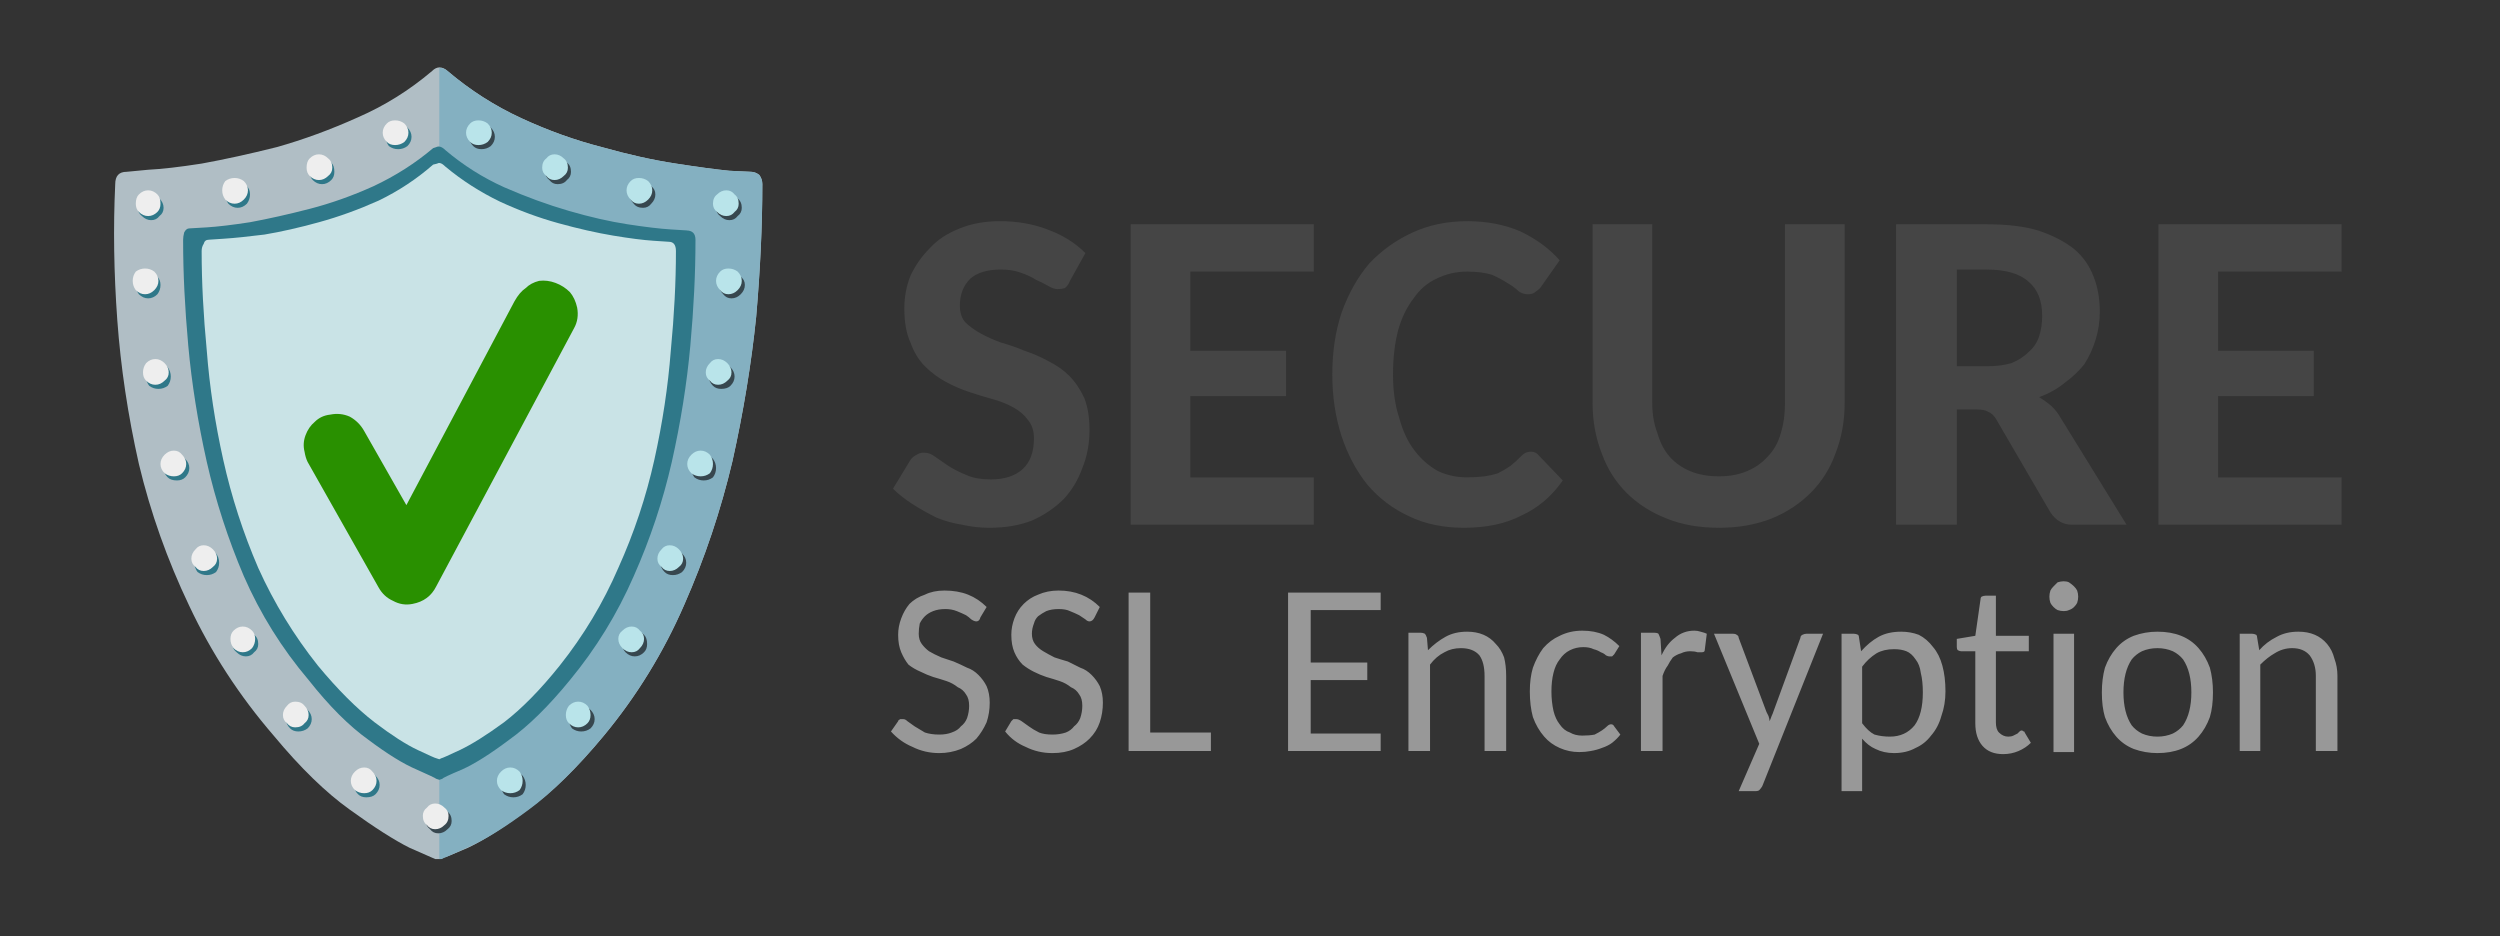 <svg version="1.2" xmlns="http://www.w3.org/2000/svg" viewBox="0 0 243 91" width="243" height="91"><rect x="0" y="0" width="243" height="91" fill="#333333" stroke="none"/><style>.a{fill:#454545}.b{fill:#989898}.c{fill:#B0BEC5}.d{fill:#84B0C1}.e{fill:#2F7889}.f{fill:#C9E3E6}.g{fill:#37474F}.h{fill:#B9E4EA}.i{fill:#EEE}.j{fill:}.k{fill:#299000}</style><path class="a" d="m105.5 24.6l-1.5 2.7q-0.2 0.5-0.5 0.7-0.3 0.1-0.7 0.1-0.4 0-0.9-0.3-0.5-0.3-1.2-0.6-0.6-0.4-1.5-0.7-0.8-0.3-1.9-0.3-2 0-3 0.9-1 1-1 2.6 0 1 0.5 1.6 0.6 0.6 1.5 1.1 0.9 0.5 2 0.9 1.1 0.3 2.3 0.8 1.2 0.4 2.3 1 1.2 0.6 2 1.4 0.9 0.9 1.5 2.2 0.5 1.3 0.5 3.1 0 2-0.7 3.7-0.6 1.7-1.8 3-1.3 1.3-3.1 2.1-1.8 0.7-4.1 0.7-1.4 0-2.7-0.3-1.3-0.2-2.5-0.7-1.2-0.6-2.3-1.3-1.1-0.7-1.9-1.5l1.7-2.8q0.2-0.3 0.6-0.5 0.3-0.2 0.7-0.2 0.6 0 1.1 0.4 0.6 0.4 1.3 0.9 0.8 0.5 1.8 0.9 0.9 0.4 2.3 0.4 2 0 3.1-1 1.1-1 1.1-3 0-1.1-0.6-1.8-0.5-0.7-1.4-1.2-0.9-0.5-2-0.8-1.1-0.3-2.3-0.7-1.2-0.4-2.3-1-1.1-0.6-2-1.5-0.9-0.9-1.4-2.3-0.6-1.3-0.6-3.3 0-1.7 0.6-3.2 0.7-1.5 1.9-2.7 1.1-1.2 2.9-1.9 1.7-0.7 3.9-0.7 2.5 0 4.6 0.8 2.2 0.8 3.7 2.3zm4.4-2.8h17.8v4.6h-12v7.7h9.3v4.4h-9.3v7.9h12v4.6h-17.8zm38.9 22.1q0.5 0 0.8 0.4l2.3 2.4q-1.6 2.3-4 3.4-2.3 1.2-5.6 1.2-3 0-5.3-1.1-2.4-1.1-4.1-3.1-1.6-2-2.5-4.7-0.9-2.8-0.9-6 0-3.3 0.9-6 1-2.8 2.7-4.8 1.8-1.9 4.2-3 2.4-1.1 5.3-1.1 2.9 0 5.2 1 2.3 1.1 3.8 2.8l-1.9 2.7q-0.2 0.2-0.5 0.4-0.2 0.2-0.7 0.2-0.5 0-0.9-0.3-0.4-0.4-1.1-0.8-0.6-0.4-1.5-0.8-1-0.3-2.4-0.3-1.6 0-3 0.7-1.3 0.6-2.2 1.9-1 1.3-1.5 3.1-0.5 1.9-0.5 4.3 0 2.4 0.6 4.2 0.5 1.9 1.5 3.2 1 1.3 2.3 2 1.3 0.6 2.8 0.6 0.9 0 1.7-0.1 0.7-0.1 1.3-0.3 0.6-0.3 1.2-0.7 0.5-0.4 1.1-1 0.2-0.2 0.4-0.3 0.3-0.1 0.5-0.1zm18.3 2.4q1.5 0 2.7-0.5 1.2-0.5 2-1.4 0.9-0.9 1.3-2.3 0.4-1.3 0.4-2.9v-17.4h5.8v17.4q0 2.6-0.9 4.9-0.8 2.2-2.4 3.8-1.6 1.6-3.8 2.5-2.3 0.9-5.1 0.9-2.9 0-5.1-0.9-2.3-0.9-3.9-2.5-1.6-1.6-2.4-3.8-0.9-2.3-0.9-4.9v-17.4h5.8v17.4q0 1.6 0.5 2.9 0.4 1.4 1.2 2.3 0.8 0.9 2 1.4 1.2 0.5 2.8 0.5zm25-6.5h-1.9v11.2h-5.9v-29.2h8.8q3 0 5 0.6 2.1 0.7 3.5 1.8 1.3 1.1 1.9 2.7 0.6 1.5 0.6 3.4 0 1.4-0.4 2.7-0.4 1.3-1.1 2.4-0.8 1-1.9 1.8-1.1 0.9-2.5 1.4 0.5 0.3 1 0.7 0.5 0.4 0.9 1l6.6 10.7h-5.3q-1.3 0-2.1-1.2l-5.3-9.1q-0.3-0.5-0.8-0.7-0.3-0.2-1.1-0.2zm-1.9-13.6v9.4h2.9q1.4 0 2.4-0.3 1-0.4 1.7-1.1 0.7-0.6 1-1.5 0.3-0.9 0.3-2 0-2.2-1.3-3.3-1.3-1.2-4.1-1.2zm19.6-4.4h17.8v4.6h-12v7.7h9.3v4.4h-9.3v7.9h12v4.6h-17.8z"/><path class="b" d="m95.9 59l-0.6 1q-0.1 0.4-0.4 0.4-0.2 0-0.5-0.2-0.2-0.2-0.5-0.4-0.4-0.2-0.9-0.4-0.5-0.2-1.1-0.2-0.7 0-1.2 0.2-0.5 0.2-0.8 0.5-0.3 0.3-0.5 0.7-0.1 0.5-0.1 1 0 0.6 0.3 1 0.3 0.4 0.7 0.7 0.5 0.3 1.2 0.6 0.6 0.2 1.2 0.4 0.7 0.3 1.3 0.6 0.6 0.2 1.1 0.7 0.5 0.5 0.8 1.1 0.3 0.7 0.3 1.6 0 1-0.3 1.9-0.4 0.9-1 1.6-0.6 0.6-1.5 1-1 0.4-2.1 0.4-1.4 0-2.6-0.6-1.2-0.5-2.1-1.5l0.7-1q0-0.1 0.2-0.2 0.1 0 0.3 0 0.2 0 0.4 0.2 0.3 0.2 0.7 0.5 0.5 0.3 1 0.6 0.6 0.2 1.4 0.2 0.7 0 1.2-0.2 0.6-0.2 0.9-0.6 0.4-0.3 0.6-0.8 0.2-0.6 0.2-1.2 0-0.7-0.3-1.1-0.3-0.5-0.8-0.7-0.5-0.4-1.1-0.6-0.6-0.2-1.3-0.4-0.6-0.2-1.2-0.5-0.7-0.3-1.2-0.7-0.4-0.5-0.7-1.2-0.3-0.7-0.3-1.7 0-0.8 0.3-1.6 0.3-0.8 0.8-1.4 0.6-0.6 1.5-0.9 0.8-0.4 1.9-0.4 1.3 0 2.3 0.4 1 0.4 1.8 1.2zm11 0l-0.5 1q-0.2 0.4-0.5 0.4-0.2 0-0.4-0.2-0.3-0.2-0.6-0.4-0.4-0.2-0.9-0.4-0.4-0.2-1.1-0.2-0.7 0-1.2 0.2-0.4 0.2-0.8 0.5-0.3 0.3-0.4 0.7-0.2 0.5-0.2 1 0 0.6 0.3 1 0.3 0.4 0.8 0.7 0.5 0.3 1.1 0.6 0.6 0.2 1.3 0.4 0.6 0.3 1.2 0.6 0.6 0.2 1.1 0.7 0.5 0.5 0.8 1.1 0.3 0.7 0.3 1.6 0 1-0.3 1.9-0.3 0.9-1 1.6-0.6 0.6-1.5 1-0.9 0.4-2.1 0.4-1.4 0-2.6-0.6-1.2-0.5-2-1.5l0.6-1q0.1-0.1 0.2-0.2 0.1 0 0.3 0 0.2 0 0.5 0.2 0.3 0.2 0.7 0.5 0.4 0.3 1 0.6 0.5 0.2 1.3 0.2 0.7 0 1.3-0.2 0.5-0.2 0.8-0.6 0.4-0.3 0.6-0.8 0.2-0.6 0.2-1.2 0-0.7-0.3-1.1-0.3-0.5-0.8-0.7-0.5-0.4-1.1-0.6-0.6-0.2-1.3-0.4-0.6-0.2-1.2-0.5-0.6-0.3-1.1-0.7-0.5-0.5-0.8-1.2-0.3-0.7-0.3-1.7 0-0.8 0.3-1.6 0.3-0.8 0.9-1.4 0.6-0.6 1.4-0.9 0.9-0.4 2-0.4 1.2 0 2.2 0.4 1 0.4 1.8 1.2zm4.9-1.4v13.6h5.9v1.8h-8v-15.4zm13.4 0h9v1.7h-6.8v5.1h5.5v1.7h-5.5v5.2h6.8v1.7h-9zm13.8 15.4h-2.1v-11.5h1.2q0.2 0 0.4 0.1 0.1 0.1 0.2 0.4l0.1 1.2q0.8-0.8 1.7-1.3 0.9-0.5 2.1-0.5 0.9 0 1.6 0.3 0.7 0.3 1.2 0.9 0.5 0.5 0.8 1.3 0.2 0.8 0.2 1.8v7.3h-2.1v-7.3q0-1.3-0.5-2-0.6-0.7-1.8-0.7-0.9 0-1.6 0.4-0.8 0.4-1.4 1.2zm18.4-10.2l-0.5 0.8q-0.1 0.1-0.2 0.2-0.1 0-0.3 0-0.1 0-0.3-0.1-0.2-0.2-0.5-0.3-0.3-0.2-0.7-0.3-0.4-0.2-1-0.2-0.7 0-1.3 0.3-0.6 0.3-1 0.9-0.4 0.5-0.6 1.3-0.2 0.8-0.2 1.8 0 1 0.2 1.9 0.2 0.8 0.6 1.3 0.4 0.6 1 0.8 0.5 0.3 1.2 0.3 0.7 0 1.2-0.1 0.4-0.2 0.7-0.4 0.3-0.2 0.5-0.4 0.2-0.2 0.4-0.2 0.2 0 0.3 0.2l0.6 0.8q-0.3 0.4-0.8 0.8-0.4 0.3-1 0.5-0.5 0.2-1.1 0.3-0.5 0.1-1.1 0.1-1 0-1.9-0.4-0.9-0.4-1.5-1.1-0.7-0.8-1.1-1.9-0.3-1.1-0.3-2.5 0-1.3 0.3-2.3 0.4-1.1 1-1.9 0.7-0.8 1.6-1.2 1-0.5 2.2-0.5 1.2 0 2.1 0.4 0.8 0.4 1.5 1.1zm4.2 10.2h-2.1v-11.5h1.2q0.4 0 0.5 0.1 0.1 0.2 0.2 0.5l0.1 1.6q0.5-1.1 1.3-1.7 0.8-0.7 1.9-0.7 0.3 0 0.6 0.1 0.4 0.1 0.6 0.2l-0.2 1.6q0 0.2-0.3 0.2-0.1 0-0.4 0-0.3-0.1-0.7-0.1-0.5 0-0.9 0.2-0.4 0.1-0.8 0.4-0.3 0.4-0.5 0.8-0.3 0.4-0.5 1zm15.6-11.4l-5.9 14.8q-0.1 0.2-0.3 0.4-0.1 0.1-0.4 0.1h-1.6l2-4.6-4.4-10.7h1.8q0.3 0 0.4 0.1 0.2 0.1 0.2 0.3l2.7 7.2q0.1 0.2 0.2 0.4 0.1 0.3 0.1 0.5 0.1-0.2 0.2-0.5 0.1-0.2 0.2-0.5l2.6-7.1q0-0.2 0.2-0.3 0.2-0.1 0.4-0.1zm3.8 15.3h-2v-15.3h1.2q0.2 0 0.4 0.1 0.1 0.1 0.1 0.3l0.2 1.3q0.8-0.9 1.7-1.4 0.9-0.5 2.2-0.5 0.9 0 1.7 0.3 0.8 0.4 1.4 1.2 0.6 0.7 0.9 1.8 0.3 1.1 0.3 2.5 0 1.3-0.4 2.4-0.3 1.1-1 1.9-0.6 0.8-1.5 1.2-0.9 0.5-2.1 0.5-1 0-1.8-0.4-0.7-0.3-1.3-1zm3.1-13.8q-1 0-1.7 0.4-0.8 0.5-1.4 1.3v5.5q0.6 0.8 1.2 1.1 0.7 0.2 1.5 0.2 1.5 0 2.4-1.1 0.8-1.1 0.8-3.2 0-1.1-0.2-1.9-0.1-0.8-0.5-1.3-0.4-0.6-0.9-0.8-0.5-0.2-1.2-0.2zm10.6 10.2q-1.3 0-2-0.8-0.7-0.8-0.7-2.2v-7h-1.4q-0.1 0-0.3-0.1-0.1-0.1-0.1-0.3v-0.8l1.8-0.3 0.5-3.5q0-0.2 0.1-0.3 0.2-0.1 0.4-0.1h1v3.9h3.2v1.5h-3.2v6.9q0 0.7 0.3 1 0.4 0.4 0.9 0.4 0.3 0 0.5-0.1 0.2-0.1 0.4-0.2 0.1-0.1 0.2-0.2 0.1-0.1 0.2-0.1 0.1 0 0.2 0.1 0.1 0 0.1 0.1l0.6 1q-0.5 0.5-1.2 0.8-0.7 0.3-1.5 0.3zm4.9-11.7h2v11.5h-2zm2.4-3.6q0 0.3-0.1 0.6-0.1 0.2-0.3 0.4-0.2 0.2-0.5 0.3-0.2 0.1-0.5 0.1-0.3 0-0.6-0.1-0.2-0.1-0.4-0.3-0.2-0.2-0.3-0.4-0.1-0.3-0.1-0.6 0-0.3 0.1-0.6 0.1-0.2 0.3-0.4 0.2-0.2 0.4-0.4 0.3-0.1 0.6-0.1 0.3 0 0.5 0.1 0.3 0.2 0.5 0.4 0.2 0.2 0.3 0.4 0.1 0.3 0.1 0.6zm7.7 3.4q1.3 0 2.3 0.4 1 0.4 1.7 1.2 0.7 0.8 1.1 1.9 0.3 1.1 0.3 2.4 0 1.4-0.3 2.4-0.4 1.1-1.1 1.9-0.7 0.8-1.7 1.2-1 0.4-2.3 0.4-1.2 0-2.3-0.4-1-0.4-1.7-1.2-0.7-0.8-1.1-1.9-0.3-1-0.3-2.4 0-1.3 0.3-2.4 0.4-1.1 1.1-1.9 0.7-0.8 1.7-1.2 1.1-0.4 2.3-0.4zm0 10.2q0.8 0 1.5-0.3 0.6-0.3 1-0.8 0.4-0.6 0.6-1.4 0.2-0.8 0.2-1.8 0-1-0.2-1.8-0.2-0.8-0.6-1.4-0.4-0.5-1-0.8-0.7-0.3-1.5-0.3-0.8 0-1.5 0.3-0.6 0.3-1 0.8-0.4 0.6-0.6 1.4-0.2 0.8-0.2 1.8 0 1 0.2 1.8 0.2 0.8 0.6 1.4 0.4 0.5 1 0.8 0.7 0.3 1.5 0.3zm10 1.4h-2v-11.4h1.2q0.2 0 0.4 0.1 0.1 0.1 0.1 0.3l0.2 1.2q0.7-0.8 1.7-1.3 0.9-0.5 2.1-0.5 0.9 0 1.6 0.3 0.7 0.3 1.2 0.9 0.5 0.6 0.7 1.4 0.3 0.8 0.3 1.7v7.3h-2.1v-7.3q0-1.2-0.6-2-0.6-0.7-1.7-0.7-0.9 0-1.7 0.5-0.7 0.4-1.4 1.1z"/><path class="c" d="m12.3 16.7q0.1 0 2.1-0.2 2-0.1 5.2-0.6 3.3-0.6 7.3-1.6 3.9-1.1 7.9-2.9 3.9-1.7 7.2-4.5 0.7-0.7 1.5 0 3.3 2.8 7.2 4.6 3.9 1.8 7.8 2.8 3.9 1.1 7.2 1.6 3.2 0.5 5.2 0.7 2.1 0.1 2.1 0.1 0.4 0 0.8 0.3 0.3 0.4 0.3 0.9 0 6-0.6 12.9-0.7 6.8-2.3 14-1.7 7.2-4.7 14-3 6.9-7.8 12.7-3.9 4.7-7.4 7.2-3.5 2.6-5.8 3.7-2.3 1-2.5 1 0 0-0.1 0.1-0.1 0-0.2 0-0.2 0-0.3 0-0.1 0-0.1 0-0.2-0.1-2.5-1.1-2.2-1.1-5.8-3.7-3.5-2.5-7.4-7.2-5-5.8-8.2-12.6-3.2-6.7-4.9-13.8-1.6-7.1-2.1-14-0.5-6.9-0.2-13.2 0-1.2 1.1-1.2zm52.7 6.8q0.7 0 0.7 0.9 0 4.5-0.5 9.7-0.4 5.2-1.6 10.6-1.2 5.4-3.5 10.5-2.2 5.1-5.7 9.5-2.8 3.5-5.4 5.5-2.6 1.9-4.3 2.7-1.7 0.7-1.8 0.8l-0.2 0.1v-57.9q0.3 0 0.6 0.3 2.4 2 5.3 3.4 2.8 1.3 5.7 2.1 2.9 0.8 5.3 1.2 2.4 0.4 3.9 0.5 1.5 0.1 1.5 0.1z"/><path class="d" d="m73 16.7q0.4 0 0.8 0.3 0.3 0.4 0.3 0.9 0 6-0.6 12.9-0.7 6.8-2.3 14-1.7 7.2-4.7 14-3 6.9-7.8 12.7-3.9 4.7-7.3 7.2-3.5 2.6-5.8 3.6-2.4 1.1-2.5 1.1 0 0.1-0.4 0.1v-76.9q0 0 0 0 0 0 0 0 0.5 0 0.8 0.3 3.3 2.8 7.2 4.6 3.9 1.8 7.8 2.8 3.9 1.1 7.2 1.6 3.2 0.5 5.2 0.7 2.1 0.1 2.1 0.1z"/><path class="e" d="m18.4 22.2q0.1 0 1.7-0.1 1.6-0.1 4.2-0.5 2.7-0.5 5.8-1.3 3.1-0.8 6.2-2.2 3.2-1.5 5.8-3.7 0 0 0.3-0.1 0.4-0.2 0.9 0.3 2.6 2.2 5.7 3.6 3.2 1.4 6.3 2.3 3.1 0.9 5.7 1.3 2.6 0.4 4.2 0.5 1.6 0.1 1.6 0.1h-0.1q0.9 0 0.9 0.9v0.1q0 4.7-0.5 10.2-0.5 5.5-1.8 11.3-1.3 5.7-3.7 11.1-2.4 5.5-6.2 10.1-3.1 3.8-5.9 5.8-2.8 2.1-4.6 2.9-1.9 0.8-1.9 0.9l-0.3 0.1-0.3-0.1q-0.1-0.1-1.9-0.9-1.9-0.8-4.7-2.9-2.8-2-5.8-5.8-3.9-4.6-6.3-10.1-2.3-5.4-3.6-11.1-1.3-5.8-1.8-11.3-0.5-5.5-0.5-10.2v-0.1q0-0.3 0.1-0.7 0.2-0.4 0.5-0.4zm21.6-8.9q0-0.5-0.4-0.9-0.4-0.3-0.9-0.3-0.5 0-0.9 0.3-0.3 0.4-0.3 0.9 0 0.5 0.3 0.9 0.4 0.3 0.9 0.3 0.5 0 0.9-0.3 0.4-0.4 0.4-0.9zm-7.5 3.4q0-0.6-0.3-0.9-0.4-0.4-0.9-0.4-0.5 0-0.9 0.4-0.3 0.3-0.3 0.9 0 0.5 0.3 0.8 0.4 0.4 0.9 0.4 0.5 0 0.9-0.4 0.3-0.3 0.3-0.8zm-8.2 2.2q0-0.5-0.3-0.8-0.4-0.4-0.9-0.4-0.5 0-0.9 0.4-0.3 0.3-0.3 0.8 0 0.5 0.3 0.9 0.4 0.4 0.9 0.4 0.5 0 0.9-0.4 0.3-0.4 0.3-0.9zm-8.4 1.3q0-0.5-0.4-0.9-0.3-0.4-0.8-0.4-0.5 0-0.9 0.4-0.4 0.4-0.4 0.9 0 0.5 0.4 0.8 0.4 0.4 0.9 0.4 0.5 0 0.8-0.4 0.4-0.3 0.4-0.8zm-0.3 7.5q0-0.5-0.3-0.8-0.4-0.4-0.9-0.4-0.5 0-0.9 0.4-0.3 0.3-0.3 0.8 0 0.5 0.3 0.9 0.4 0.4 0.9 0.4 0.5 0 0.9-0.4 0.3-0.4 0.3-0.9zm1 8.9q0-0.5-0.3-0.9-0.4-0.4-0.9-0.4-0.5 0-0.9 0.4-0.3 0.4-0.3 0.9 0 0.5 0.3 0.9 0.4 0.3 0.9 0.3 0.5 0 0.9-0.3 0.3-0.4 0.3-0.9zm20.3 39.7q0-0.5-0.4-0.9-0.3-0.4-0.9-0.4-0.5 0-0.8 0.4-0.4 0.4-0.4 0.9 0 0.5 0.4 0.9 0.3 0.3 0.8 0.3 0.6 0 0.9-0.3 0.4-0.4 0.4-0.9zm-6.6-6.4q0-0.5-0.4-0.9-0.4-0.4-0.9-0.4-0.5 0-0.8 0.4-0.4 0.4-0.4 0.9 0 0.5 0.4 0.9 0.3 0.3 0.8 0.3 0.5 0 0.9-0.3 0.4-0.4 0.4-0.9zm-5.2-7.3q0-0.6-0.4-0.9-0.3-0.4-0.8-0.4-0.5 0-0.9 0.4-0.4 0.3-0.4 0.9 0 0.5 0.4 0.8 0.4 0.4 0.9 0.4 0.5 0 0.8-0.4 0.4-0.3 0.4-0.8zm-3.8-7.9q0-0.5-0.3-0.9-0.4-0.4-0.9-0.4-0.5 0-0.9 0.4-0.3 0.4-0.3 0.9 0 0.5 0.3 0.9 0.4 0.3 0.9 0.3 0.5 0 0.9-0.3 0.3-0.4 0.3-0.9zm-2.9-9.2q0-0.5-0.4-0.9-0.3-0.4-0.8-0.4-0.6 0-0.9 0.4-0.4 0.4-0.4 0.9 0 0.5 0.4 0.9 0.3 0.3 0.9 0.3 0.5 0 0.8-0.3 0.4-0.4 0.4-0.9z"/><path class="f" d="m20.3 23.3q0 0 1.5-0.1 1.5-0.1 3.9-0.4 2.4-0.4 5.3-1.2 2.9-0.8 5.8-2.1 2.9-1.4 5.3-3.5 0 0 0.4-0.1 0.3-0.2 0.8 0.3 2.4 2 5.3 3.4 2.8 1.3 5.7 2.1 2.9 0.8 5.3 1.2 2.4 0.4 3.9 0.5 1.5 0.1 1.5 0.1 0.7 0 0.7 0.9 0 4.5-0.5 9.7-0.4 5.2-1.6 10.6-1.2 5.4-3.5 10.5-2.2 5.1-5.7 9.5-2.8 3.5-5.4 5.5-2.6 1.9-4.3 2.7-1.7 0.8-1.8 0.8l-0.2 0.1-0.3-0.1q-0.1 0-1.8-0.8-1.7-0.8-4.2-2.7-2.6-2-5.5-5.5-3.5-4.4-5.8-9.5-2.2-5.1-3.4-10.5-1.2-5.4-1.6-10.6-0.5-5.2-0.5-9.7 0-0.4 0.2-0.7 0.1-0.4 0.5-0.4z"/><path class="g" d="m48.1 13.3q0-0.5-0.4-0.9-0.4-0.3-0.9-0.3-0.5 0-0.8 0.3-0.4 0.4-0.4 0.9 0 0.5 0.4 0.9 0.3 0.3 0.8 0.3 0.5 0 0.9-0.3 0.4-0.4 0.4-0.9zm7.4 3.4q0-0.6-0.4-0.9-0.3-0.4-0.9-0.4-0.5 0-0.8 0.4-0.4 0.3-0.4 0.9 0 0.5 0.4 0.8 0.3 0.4 0.8 0.4 0.6 0 0.9-0.4 0.4-0.3 0.4-0.8zm8.2 2.2q0-0.5-0.4-0.8-0.3-0.4-0.8-0.4-0.6 0-0.9 0.4-0.4 0.3-0.4 0.8 0 0.5 0.4 0.9 0.3 0.4 0.9 0.4 0.5 0 0.8-0.4 0.4-0.4 0.4-0.9zm8.4 1.3q0-0.6-0.4-0.9-0.3-0.4-0.8-0.4-0.5 0-0.9 0.4-0.4 0.3-0.4 0.9 0 0.5 0.4 0.8 0.4 0.4 0.9 0.4 0.5 0 0.8-0.4 0.4-0.3 0.4-0.8zm0.3 7.5q0-0.5-0.4-0.8-0.4-0.4-0.9-0.4-0.5 0-0.8 0.4-0.4 0.3-0.4 0.8 0 0.5 0.4 0.9 0.3 0.4 0.8 0.4 0.5 0 0.9-0.4 0.4-0.4 0.4-0.9zm-1 8.9q0-0.5-0.4-0.9-0.3-0.4-0.9-0.4-0.5 0-0.8 0.4-0.4 0.4-0.4 0.9 0 0.5 0.4 0.9 0.3 0.3 0.8 0.3 0.6 0 0.9-0.3 0.4-0.4 0.4-0.9zm-27.5 43.2q0-0.6-0.4-0.9-0.4-0.4-0.9-0.4-0.5 0-0.8 0.4-0.4 0.3-0.4 0.9 0 0.5 0.4 0.8 0.3 0.4 0.8 0.4 0.5 0 0.9-0.4 0.4-0.3 0.4-0.8zm7.2-3.5q0-0.5-0.3-0.9-0.4-0.4-0.9-0.4-0.5 0-0.9 0.4-0.3 0.4-0.3 0.9 0 0.5 0.3 0.9 0.4 0.3 0.9 0.3 0.5 0 0.9-0.3 0.3-0.4 0.3-0.9zm6.7-6.4q0-0.5-0.4-0.9-0.4-0.4-0.9-0.4-0.5 0-0.9 0.4-0.3 0.4-0.3 0.9 0 0.5 0.3 0.9 0.4 0.3 0.9 0.3 0.5 0 0.9-0.3 0.4-0.4 0.4-0.9zm5.1-7.3q0-0.6-0.3-0.9-0.4-0.4-0.9-0.4-0.5 0-0.9 0.4-0.3 0.3-0.3 0.9 0 0.5 0.3 0.8 0.4 0.4 0.9 0.4 0.5 0 0.9-0.4 0.3-0.3 0.3-0.8zm3.8-7.9q0-0.5-0.4-0.9-0.4-0.4-0.9-0.4-0.5 0-0.8 0.4-0.4 0.4-0.4 0.9 0 0.5 0.4 0.9 0.3 0.3 0.8 0.3 0.5 0 0.9-0.3 0.4-0.4 0.4-0.9zm2.9-9.2q0-0.5-0.3-0.9-0.4-0.4-0.9-0.4-0.5 0-0.9 0.4-0.3 0.4-0.3 0.9 0 0.5 0.3 0.9 0.4 0.3 0.9 0.3 0.5 0 0.9-0.3 0.3-0.4 0.3-0.9z"/><path class="h" d="m47.8 12.9q0-0.5-0.4-0.9-0.4-0.3-0.9-0.3-0.5 0-0.8 0.3-0.4 0.4-0.4 0.9 0 0.5 0.4 0.9 0.3 0.3 0.8 0.3 0.5 0 0.9-0.3 0.4-0.4 0.4-0.9zm7.4 3.4q0-0.6-0.4-0.9-0.4-0.4-0.9-0.4-0.5 0-0.8 0.4-0.4 0.3-0.4 0.9 0 0.5 0.4 0.8 0.3 0.4 0.8 0.4 0.5 0 0.9-0.4 0.4-0.3 0.4-0.8zm8.2 2.2q0-0.5-0.4-0.9-0.4-0.3-0.9-0.3-0.5 0-0.8 0.3-0.4 0.4-0.4 0.9 0 0.5 0.4 0.9 0.3 0.4 0.8 0.4 0.5 0 0.9-0.4 0.4-0.4 0.4-0.9zm8.4 1.3q0-0.6-0.4-0.9-0.3-0.4-0.8-0.4-0.5 0-0.9 0.4-0.4 0.3-0.4 0.9 0 0.5 0.4 0.8 0.4 0.4 0.9 0.4 0.5 0 0.8-0.4 0.4-0.3 0.4-0.8zm0.3 7.5q0-0.5-0.4-0.9-0.4-0.3-0.9-0.3-0.5 0-0.8 0.3-0.4 0.4-0.4 0.9 0 0.5 0.4 0.9 0.3 0.4 0.8 0.4 0.5 0 0.9-0.4 0.4-0.4 0.4-0.9zm-1 8.9q0-0.5-0.4-0.9-0.4-0.4-0.9-0.4-0.5 0-0.8 0.4-0.4 0.4-0.4 0.9 0 0.5 0.4 0.8 0.3 0.4 0.8 0.4 0.5 0 0.9-0.4 0.4-0.3 0.4-0.8zm-20.3 39.7q0-0.5-0.3-0.9-0.4-0.4-0.9-0.4-0.5 0-0.9 0.4-0.4 0.4-0.4 0.9 0 0.5 0.4 0.9 0.4 0.3 0.9 0.3 0.5 0 0.9-0.3 0.3-0.4 0.3-0.9zm6.6-6.4q0-0.5-0.3-0.9-0.4-0.4-0.9-0.4-0.5 0-0.9 0.4-0.3 0.4-0.3 0.9 0 0.5 0.3 0.8 0.4 0.4 0.9 0.4 0.5 0 0.9-0.4 0.3-0.3 0.3-0.8zm5.2-7.4q0-0.5-0.4-0.8-0.3-0.4-0.8-0.4-0.5 0-0.9 0.4-0.4 0.3-0.4 0.8 0 0.5 0.4 0.9 0.4 0.4 0.9 0.4 0.5 0 0.8-0.4 0.4-0.4 0.4-0.9zm3.8-7.8q0-0.5-0.4-0.9-0.4-0.4-0.9-0.4-0.5 0-0.8 0.4-0.4 0.4-0.4 0.9 0 0.5 0.4 0.8 0.3 0.4 0.8 0.4 0.5 0 0.9-0.4 0.4-0.3 0.4-0.8zm2.9-9.2q0-0.5-0.3-0.9-0.4-0.4-0.9-0.4-0.5 0-0.9 0.4-0.4 0.4-0.4 0.9 0 0.5 0.4 0.9 0.4 0.3 0.9 0.3 0.5 0 0.9-0.3 0.3-0.4 0.3-0.9z"/><path class="i" d="m43.6 79.3q0-0.5-0.4-0.8-0.4-0.4-0.9-0.4-0.5 0-0.8 0.4-0.4 0.3-0.4 0.8 0 0.6 0.4 0.9 0.3 0.4 0.8 0.4 0.5 0 0.9-0.4 0.4-0.3 0.4-0.9zm-3.9-66.4q0-0.5-0.4-0.9-0.4-0.3-0.9-0.3-0.5 0-0.8 0.3-0.4 0.4-0.4 0.9 0 0.5 0.4 0.9 0.3 0.3 0.8 0.3 0.5 0 0.9-0.3 0.4-0.4 0.4-0.9zm-7.4 3.4q0-0.6-0.4-0.9-0.4-0.4-0.9-0.4-0.5 0-0.9 0.4-0.3 0.3-0.3 0.9 0 0.5 0.3 0.8 0.4 0.4 0.9 0.4 0.5 0 0.9-0.4 0.4-0.3 0.4-0.8zm-8.2 2.2q0-0.5-0.4-0.9-0.4-0.3-0.9-0.3-0.5 0-0.9 0.3-0.3 0.4-0.3 0.9 0 0.5 0.3 0.9 0.4 0.4 0.9 0.4 0.5 0 0.9-0.4 0.4-0.4 0.4-0.9zm-8.5 1.3q0-0.6-0.3-0.9-0.4-0.4-0.9-0.4-0.5 0-0.9 0.4-0.3 0.3-0.3 0.9 0 0.5 0.3 0.8 0.4 0.4 0.9 0.4 0.5 0 0.9-0.4 0.3-0.3 0.3-0.8zm-0.2 7.5q0-0.5-0.4-0.9-0.4-0.3-0.9-0.3-0.5 0-0.9 0.3-0.3 0.4-0.3 0.9 0 0.5 0.3 0.9 0.4 0.4 0.9 0.4 0.5 0 0.9-0.4 0.4-0.4 0.4-0.9zm1 8.9q0-0.5-0.4-0.9-0.4-0.4-0.9-0.4-0.5 0-0.9 0.4-0.3 0.4-0.3 0.9 0 0.5 0.3 0.8 0.4 0.4 0.9 0.4 0.5 0 0.9-0.4 0.4-0.3 0.4-0.8zm20.2 39.7q0-0.5-0.4-0.9-0.3-0.4-0.8-0.4-0.5 0-0.9 0.4-0.4 0.4-0.4 0.9 0 0.5 0.4 0.9 0.4 0.3 0.9 0.3 0.5 0 0.8-0.3 0.4-0.4 0.4-0.9zm-6.6-6.4q0-0.5-0.4-0.9-0.3-0.4-0.9-0.4-0.5 0-0.8 0.4-0.4 0.4-0.4 0.9 0 0.5 0.4 0.8 0.3 0.4 0.8 0.4 0.6 0 0.9-0.4 0.4-0.3 0.4-0.8zm-5.2-7.4q0-0.5-0.3-0.8-0.4-0.4-0.9-0.4-0.5 0-0.9 0.4-0.3 0.3-0.3 0.8 0 0.5 0.3 0.9 0.4 0.4 0.9 0.4 0.5 0 0.9-0.4 0.3-0.4 0.3-0.9zm-3.7-7.8q0-0.5-0.4-0.9-0.4-0.4-0.9-0.4-0.5 0-0.8 0.4-0.4 0.4-0.4 0.9 0 0.5 0.4 0.8 0.3 0.4 0.8 0.4 0.5 0 0.9-0.4 0.4-0.3 0.4-0.8zm-3-9.2q0-0.5-0.4-0.9-0.3-0.4-0.8-0.4-0.5 0-0.9 0.4-0.4 0.4-0.4 0.9 0 0.5 0.4 0.9 0.4 0.3 0.9 0.3 0.5 0 0.8-0.3 0.4-0.4 0.4-0.9z"/><path class="j" d=""/><path class="k" d="m40.1 58.7q-1 0.2-1.9-0.3-0.9-0.4-1.4-1.3l-6.9-12.2q-0.2-0.4-0.3-1-0.2-0.8 0.1-1.6 0.3-0.8 0.9-1.3 0.6-0.6 1.5-0.7 1-0.2 1.9 0.2 0.9 0.5 1.4 1.4l4.1 7.2 10.5-19.8q0.5-0.9 1.1-1.3 0.5-0.5 1.3-0.7 0.8-0.1 1.6 0.2 0.8 0.3 1.4 0.9 0.5 0.6 0.7 1.5 0.2 1.1-0.3 2l-13.4 25.1q-0.7 1.4-2.3 1.7z"/></svg>